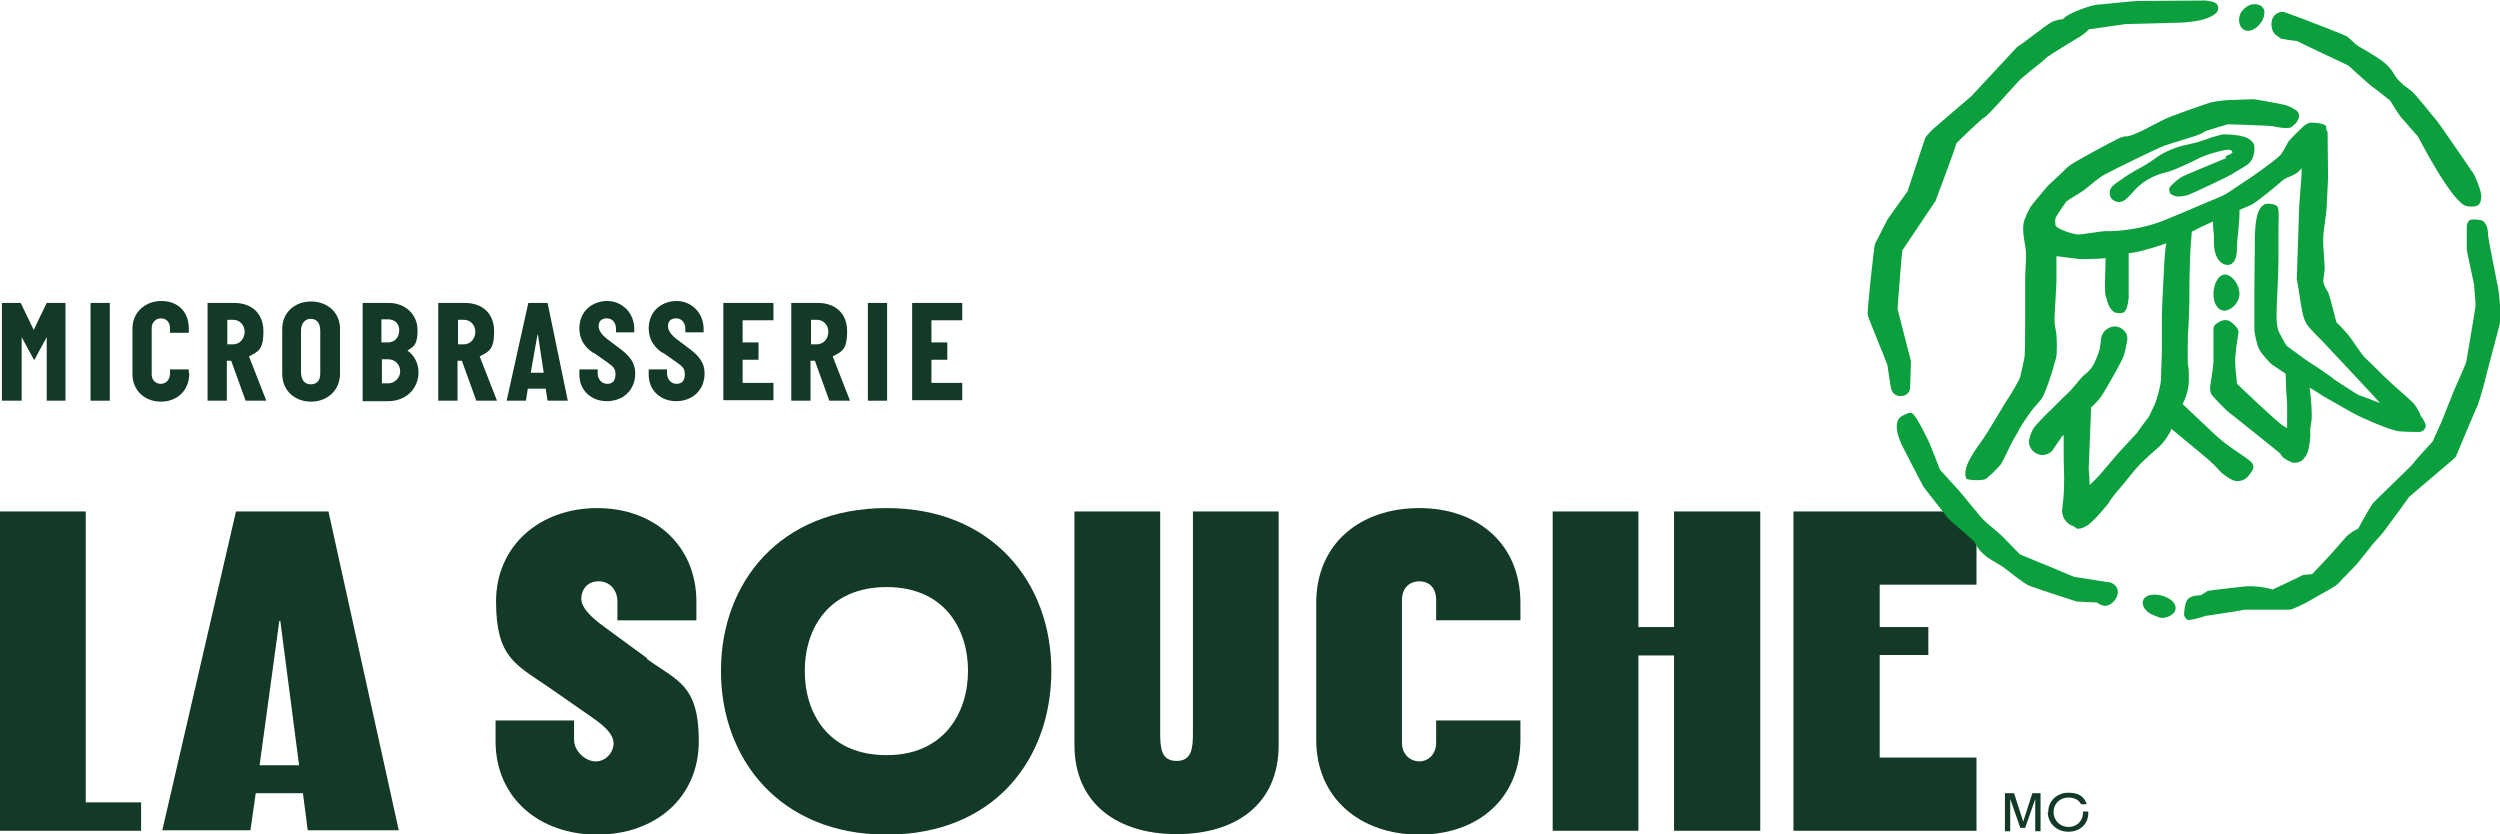 <?xml version="1.0" encoding="UTF-8"?>
<svg id="Calque_1" xmlns="http://www.w3.org/2000/svg" version="1.1" viewBox="0 0 519.1 173.2">
  <!-- Generator: Adobe Illustrator 29.8.1, SVG Export Plug-In . SVG Version: 2.1.1 Build 2)  -->
  <defs>
    <style>
      .st0 {
        fill: #0ba03d;
      }

      .st1 {
        fill: #133927;
      }
    </style>
  </defs>
  <g>
    <polygon class="st1" points="17.8 106.2 0 106.2 0 172.5 7.8 172.5 29.3 172.5 29.3 167.5 29.3 166.6 17.8 166.6 17.8 106.2"/>
    <path class="st1" d="M49,106.2l-15.3,66.2h18.3l1.1-7.7h9.8l1,7.7h18.9l-14.6-66.2h-19.2ZM58,128.9h.2l3.9,30h-8.2l4.1-30Z"/>
    <path class="st1" d="M134.4,136.7l-9-6.6c-2.9-2.1-4.7-4-4.7-5.8s1.2-3.6,3.6-3.6,3.9,1.9,3.9,4.2v3.9h16.4v-3.9c0-11.6-8.7-19.4-20.6-19.4s-21,7.8-21,19.4,4.1,13.1,10.8,17.7l9.2,6.4c2.9,2,4.4,3.6,4.4,5.4s-1.6,3.7-3.7,3.7-4.5-2.1-4.5-4.5v-4h-16.3v4.3c0,11.8,9.1,19.4,21.1,19.4s21.1-7.6,21.1-19.4-4.5-12.5-10.8-17.1Z"/>
    <path class="st1" d="M184.1,105.5c-22.2,0-34.4,15.5-34.4,33.8s12.2,34,34.4,34,34.2-15.5,34.2-34-12.4-33.8-34.2-33.8ZM184.1,156.8c-12.2,0-17-8.8-17-17.5s4.9-17.4,17-17.4,16.9,8.8,16.9,17.4-4.9,17.5-16.9,17.5Z"/>
    <path class="st1" d="M247.7,152.2c0,3.1-.2,5.8-3.4,5.8s-3.4-2.7-3.4-5.8v-46h-17.8v48.5c0,12.2,9,18.5,21.2,18.5s21.2-6.1,21.2-18.5v-48.5h-17.8v46Z"/>
    <path class="st1" d="M294.7,105.5c-12.3,0-21.4,7.4-21.4,19.7v28.4c0,12.2,9.2,19.7,21.4,19.7s21-7.5,21-19.7v-4h-17.5v4.6c0,2.7-1.9,3.9-3.5,3.9s-3.6-1.2-3.6-3.9v-29.6c0-2.8,1.9-3.9,3.6-3.9s3.5,1,3.5,3.9v4.2h17.5v-3.6c0-12.3-8.9-19.7-21-19.7Z"/>
    <polygon class="st1" points="347.6 130.2 340.2 130.2 340.2 106.2 322.4 106.2 322.4 172.5 340.2 172.5 340.2 136.1 347.6 136.1 347.6 172.5 365.5 172.5 365.5 106.2 347.6 106.2 347.6 130.2"/>
    <polygon class="st1" points="410.4 121.4 410.4 106.2 372.4 106.2 372.4 172.5 410.4 172.5 410.4 157.3 390.3 157.3 390.3 136 400.4 136 400.4 131.5 400.4 130.2 390.3 130.2 390.3 121.4 410.4 121.4"/>
  </g>
  <g>
    <path class="st1" d="M9.7,83.2v-13.2h0l-2.6,4.8-2.6-4.8h0v13.2H.4v-20.3h3.9l2.7,5.6,2.7-5.6h3.9v20.3h-3.9Z"/>
    <path class="st1" d="M18.8,83.2v-20.3h4v20.3h-4Z"/>
    <path class="st1" d="M39.3,77.5c0,3.6-2.5,5.9-5.9,5.9s-5.9-2.4-5.9-5.7v-9.5c0-3.3,2.6-5.7,6-5.7s5.7,2.2,5.7,5.7v.9h-3.9v-1c0-1.2-.8-2-1.9-2s-1.9.9-1.9,2v9.7c0,1.1.8,1.9,1.9,1.9s1.9-.9,1.9-2.1v-.9h3.9v.7Z"/>
    <path class="st1" d="M51,83.2l-3-8.3h-.9v8.3h-4v-20.3h5.5c3.7,0,6.1,2.2,6.1,5.9s-1,4.2-3,5.2l3.6,9.2h-4.4ZM48.4,71.5c1.4,0,2.4-1.2,2.4-2.6s-1-2.5-2.4-2.5h-1.2v5.1h1.2Z"/>
    <path class="st1" d="M70.6,77.6c0,3.5-2.7,5.8-6,5.8s-6-2.2-6-5.8v-9.3c0-3.5,2.7-5.7,6-5.7s6,2.2,6,5.7v9.3ZM66.5,68.7c0-1.7-.8-2.5-2-2.5s-2,1-2,2.5v8.5c0,1.6.7,2.6,2,2.6s2-.8,2-2.2v-8.9Z"/>
    <path class="st1" d="M75.3,83.2v-20.3h5.4c3.5,0,6,2.4,6,5.7s-1,3.4-2.1,4.2c1.2.8,2.3,2.4,2.3,4.5,0,3.3-2.5,6-6.3,6h-5.4ZM80.6,71.1c1.3,0,2.3-1,2.3-2.5s-1-2.3-2.4-2.3h-1.3v4.8h1.3ZM80.6,79.6c1.4,0,2.5-1.2,2.5-2.5s-1-2.5-2.5-2.5h-1.3v5h1.3Z"/>
    <path class="st1" d="M98.9,83.2l-3-8.3h-.9v8.3h-4v-20.3h5.5c3.7,0,6.1,2.2,6.1,5.9s-1,4.2-3,5.2l3.6,9.2h-4.4ZM96.3,71.5c1.4,0,2.4-1.2,2.4-2.6s-1-2.5-2.4-2.5h-1.2v5.1h1.2Z"/>
    <path class="st1" d="M113.7,83.2l-.4-2.5h-3.7l-.4,2.5h-4l4.5-20.3h4l4.2,20.3h-4.2ZM111.6,69.5h0l-1.4,7.9h2.7l-1.2-7.9Z"/>
    <path class="st1" d="M123.2,73.3c-1.9-1.3-2.9-2.9-2.9-5.1,0-3.7,2.8-5.7,5.8-5.7s5.6,2.4,5.6,5.8v.7h-3.8v-.8c0-1.1-.7-2.1-1.9-2.1s-1.7.7-1.7,1.6.6,1.8,1.9,2.8l2.8,2.1c1.8,1.4,2.9,2.8,2.9,4.9,0,3.7-2.7,5.8-5.9,5.8s-5.7-2.2-5.7-5.5v-1.1h3.8v.8c0,1.2.8,2.2,2,2.2s1.7-.8,1.7-2-.5-1.6-1.6-2.4l-3-2.1Z"/>
    <path class="st1" d="M137.6,73.3c-1.9-1.3-2.9-2.9-2.9-5.1,0-3.7,2.8-5.7,5.8-5.7s5.6,2.4,5.6,5.8v.7h-3.8v-.8c0-1.1-.7-2.1-1.9-2.1s-1.7.7-1.7,1.6.6,1.8,1.9,2.8l2.8,2.1c1.8,1.4,2.9,2.8,2.9,4.9,0,3.7-2.7,5.8-5.9,5.8s-5.7-2.2-5.7-5.5v-1.1h3.8v.8c0,1.2.8,2.2,2,2.2s1.7-.8,1.7-2-.5-1.6-1.6-2.4l-3-2.1Z"/>
    <path class="st1" d="M150.2,83.2v-20.3h10.4v3.6h-6.4v4.6h3.3v3.6h-3.3v4.8h6.4v3.6h-10.4Z"/>
    <path class="st1" d="M172.2,83.2l-3-8.3h-.9v8.3h-4v-20.3h5.5c3.7,0,6.1,2.2,6.1,5.9s-1,4.2-3,5.2l3.6,9.2h-4.4ZM169.6,71.5c1.4,0,2.4-1.2,2.4-2.6s-1-2.5-2.4-2.5h-1.2v5.1h1.2Z"/>
    <path class="st1" d="M180.2,83.2v-20.3h4v20.3h-4Z"/>
    <path class="st1" d="M189.4,83.2v-20.3h10.4v3.6h-6.4v4.6h3.3v3.6h-3.3v4.8h6.4v3.6h-10.4Z"/>
  </g>
  <g>
    <path class="st0" d="M465.8,6.1c.3.2.6.3,1,.3.8,0,1.7-.5,2.5-1.5.2-.2.3-.4.4-.6.2-.4.4-.8.4-1.1.3-1.1-.2-1.6-.5-1.9-.5-.4-1.2-.5-2-.4-.8.2-1.5.7-2,1.3h0c-.6.7-.8,1.7-.6,2.6.1.6.4,1,.8,1.3Z"/>
    <path class="st0" d="M473.3,7.9c.4.2,3.2.6,3.6.6h0c.3.2,10.5,5,10.7,5.1l4,3.6c.9.8,2.2,1.7,2.2,1.7.3.2,2.3,1.9,2.4,1.9.4.5,1.5,2.5,2.4,3.6.9,1,2.6,3,3.5,4,0,0,7.1,13.9,10.1,14.4,3,.5,2.9-1,3-1.8.2-1.1-1.4-4.7-1.5-4.8-.4-.6-6.9-10.1-7.7-11.1-.8-.9-4.7-5.9-5.4-6.3-.4-.3-1.8-1.3-2-1.6-.9-.8-1.2-1.3-1.5-1.8-.4-.7-.8-1.3-1.9-2.3-1.1-1-5.3-3.4-5.5-3.5-.5-.3-1.9-1.7-2.3-2-.4-.3-8.5-3.4-8.5-3.4-.3-.1-4.6-1.7-4.6-1.7-1.2-.2-2.4.6-2.6,1.9,0,0-.5,2.5,1.6,3.3Z"/>
    <path class="st0" d="M449,123.7h0c-.7-.2-1.5-.3-2.2-.2-1.5.2-1.8,1-1.9,1.5,0,.7.3,1.4,1,2,.6.6,2.6,1.3,3,1.3.7,0,1.3-.2,1.8-.5.5-.3.9-.7,1-1.2.3-1.2-.8-2.3-2.7-2.9Z"/>
    <path class="st0" d="M437.8,120.9s-7-1.1-7-1.1c-.2,0-4.6-1.9-5.1-2.1-.6-.2-6.3-2.6-6.3-2.6l-3.6-3.7c-1-1-3.1-2.6-4-3.5-.9-.9-4.6-5.6-5.1-6.1-.5-.5-3.9-4.3-3.9-4.3-.1-.3-1.8-4.7-2.4-6-.4-.8-2.6-5.4-3.4-5.7-.6-.2-1.1.1-1.7.4-3,1.1-.5,6-.2,6.6,0,0,4.1,8,4.3,8.3.5.6,4.1,5.3,5,6.4,1,1.1,5.4,4.6,5.7,5.2.3.7.7,1.4,1.8,2.4,1.1,1.1,3.8,2.3,4.5,3,0,0,3.5,2.8,4.7,3.4,1.3.6,9.8,3.3,10.1,3.4,0,0,4.1.2,4.2.2.1.1,1,.7,1.7.7,1.2,0,2.3-1.2,2.6-2.4.2-1-.2-2.2-2-2.6Z"/>
    <path class="st0" d="M395.2,82.2s0,0,0,0c.7-.2,1.3-.7,1.4-1.5,0,0,.2-4.9.2-5.7,0,0-2.7-10.4-2.8-10.9,0-.2.9-11.9,1-12.1.2-.3,6.9-10.3,6.9-10.3,0,0,4.3-11.4,4.3-11.9.2-.3,5.3-5.2,5.8-5.4.4-.2,1.1-.8,7-7.4,1.2-1.3,5.4-4.4,5.8-4.9.2-.4,7.4-4.7,7.4-4.7.7-.5,1.2-.9,1.5-1.3,2.7-.4,6.2-.9,7.6-1.1,0,0,11.3-.3,11.6-.3.6,0,3.3-.3,3.9-.5.3,0,3.9-.9,3.8-2.5,0-1.3-1.4-1.4-2.6-1.6-.2,0-14.1.1-14.1.1-.9,0-8.2.8-8.7.8-1.2.2-2.9.8-4.5,1.5-1.6.7-2.1,1.2-2.4,1.5-.6,0-1.2.2-1.9.4-.4.1-2.4,1.5-2.7,1.8-.4.3-4.4,3.3-4.9,3.6l-9.5,10.2c-1.2,1-7.7,6.6-7.7,6.6-.5.4-1.8,1.9-1.8,1.9-.3.9-3.7,11.1-3.7,11.2-.4.6-3.9,5.4-4.2,5.9-.1.2-2.6,5.1-2.6,5.1-.2.8-1.6,13.5-1.5,14.7,0,.3,3.7,9.2,4.1,10.4,0,0,.6,4.2.8,5,.3,1,1.2,1.6,2.2,1.4Z"/>
    <path class="st0" d="M518.6,59.3c-.2-1.2-2-9.9-2-10.7,0-1.2-.3-2-.9-2.6-.5-.5-2.6-.5-2.9-.3-.3.3-.5.7-.6,1.1v4.9c-.1,0,1.5,7.3,1.5,7.3,0,.5.4,4,.3,4.6,0,.4-1.8,11-1.9,11.5-.2.8-2.4,5.6-2.6,6.1-.2.6-2.6,6.5-2.6,6.5-.2.5-1.8,4-1.8,4-.4.4-3.8,4.1-3.9,4.4-.3.5-7.6,7.4-8.5,8.4-.2.2-2.3,3.8-3,5.2-.2.1-.4.3-.7.4-.5.2-1.7,1.2-1.7,1.2-.5.6-2.7,3.1-3.7,4.2-2.1,2.2-3.1,3.3-3.5,3.7-.2,0-.5.1-.8.1-.5,0-1.2,0-1.7.4,0,0-5.2,2.5-5.7,2.7-1.9-.6-4.7-.8-6-.6,0,0-7.3.8-7.5.9-.2.1-1.3.9-1.5.9-.1,0-1.9,0-2.6.8-.7.7-.8,3.1-.8,3.1,0,.5.3.9.7,1.2.3.2,3-.5,3.7-.8,0,0,8-1.2,8.2-1.3.2,0,9.4,0,9.4,0,.6-.1,2.9-1.2,3.4-1.5.3-.2,5.6-3.1,6.1-3.5.6-.5,1-.9,1.3-1.3.8-.8,1.8-1.8,3-3.1,0,0,2.9-3.5,3.2-4,.2-.3,2.3-2.5,2.6-3,.2-.3,3.8-5.1,5.1-7,2.1-1.8,7.6-6.5,8-6.8.4-.3,1.7-1.5,1.7-1.5,0,0,4.3-10.3,4.5-10.6.2-.3,1.5-4.9,1.5-4.9,0-.4,2.9-11,3.1-11.9,0,0,.6-2.2-.4-8.4Z"/>
    <path class="st0" d="M450.8,89.2c0,0,0-.1,0-.2l6.4,5.3c2.1,1.7,3.1,2.8,4,3.8.2.2,2.2,1.8,3.2,1.8s1.5-.2,2.1-.7c.1,0,1.4-1.6,1.4-2.1,0-.6-.3-1.1-.7-1.4h0c-.9-.7-1.7-1.2-2.4-1.7-1.1-.8-2.3-1.5-4.4-3.3l-7.2-6.8.5-1.1c.3-.8.7-1.8.8-3.7,0-1.7,0-2.5-.2-3.4-.1-.8,0-5.6,0-6.3.1-.8.3-5.5.3-6.7,0-2.5,0-5.1.1-7.3,0-1.9.2-4.9.4-7.3.7-.3,1-.5,1.4-.7.3-.2,2.2-1,3-1.4,0,.9.1,2,.2,2.9,0,.7,0,1.4,0,1.6,0,2.5,1.1,4.4,2.7,4.5,0,0,0,0,.1,0,.4,0,.8-.1,1.1-.4.8-.7.9-2.2.9-3.8,0-.9.6-5,.5-7.2.8-.4,2.3-.9,3-1.4.9-.5,5.4-4.2,5.9-4.7.7-.5,1.1-.7,1.5-.8,0,0,1.1-.4,1.9-1.1.3-.3.5-.5.6-.7,0,.3,0,.6,0,.9,0,.9-.4,5.8-.5,7l-.2,6.3s-.3,8.4-.3,8.8c.2,1,.5,2.9.6,3.6.3,2.1.7,4.6,1.4,5.7.9,1.4,3.5,3.7,4.5,4.9.9,1,9.9,10.5,10.8,11.6-1.3-.5-4.1-1.6-4.3-1.6-.7-.3-5.2-3.3-5.2-3.3-.5-.5-4.2-3-4.9-3.4-.7-.4-5-3.6-5-3.6-.3-.4-1.7-2.9-1.8-3.4-.2-.8-.3-1.6-.3-3,0-1.5.1-3.4.2-5.2.1-1.8.2-5.1.2-6.7v-6.2c0-.9.2-3.9-.2-4.4-.5-.6-1.8-.6-2.1-.6-.8,0-1.5.8-1.8,1.5-.8,1.8-.8,5.4-.8,5.4,0,.6-.1,9.1-.1,11,0,1.9,0,8.4,0,8.4,0,.6.6,3.4,1.1,4.1.5.9,2.2,2.8,2.7,3.1,0,0,1.4.9,2.7,1.8,0,1.4.1,4.1.3,6.1,0,.7,0,3.6,0,4.4,0,.3,0,.5,0,.8-.2-.1-.4-.3-.7-.4-1.6-1-9.7-8.8-9.7-8.8,0,0-.4-3.4-.4-4.7,0-1.7.5-4.7.7-5.9.1-.9-.9-1.7-1.5-2.2-.6-.5-1.7-.8-3.2.4-.3.2-.5.6-.5.9v6.8c0,1.3-.7,5.1-.7,5.3,0,.6,0,1.1.3,1.6.1.3,3,3.3,3.7,3.8.7.5,10.5,8.4,10.5,8.4.1.2.3.4.4.6.3.5,2,1.4,2.5,1.4.9,0,1.8-.3,2.2-1.1h0c1-.7,1.3-4.6,1.2-5.2-.1-1.1.4-2.4.3-3.7,0-2-.2-3.8-.4-5.3,0,0,0-.2,0-.3,1.2.7,2.4,1.5,2.7,1.7,0,0,6.6,3.8,6.9,3.9.5.3,6.4,3,8.6,3.4h0c1.1.2,4.4.2,4.4.2.8,0,1.4-.5,1.5-1.3,0-.3-.5-1.4-1.1-2.1-.4-1.3-1.4-2.5-1.4-2.5-.5-.6-4.6-4.1-5.7-5.2-.9-.9-3.2-3.1-4.5-4.4-1.1-1.2-2.7-3.9-3.7-5-1.1-1.2-1.6-1.8-2.1-2.2-.2-.2-1.4-5.8-1.9-6.5-.7-1.1-.9-1.8-.9-2.2,0,0,.2-1.7.3-2.4,0-1.6-.4-4.8-.3-6.4,0-1.6.6-4.7.7-6.3l.3-6.3c0-1.5-.1-9.5-.1-9.5h0c-.3-.5-.1-.5-.3-.5,0-.4,0-.7,0-.7-.5-.7-3-.8-3.4-.7-.6.1-1.4.8-1.4.8-.3.3-2.7,2.6-3.1,3.2-.4.7-1.1,2.2-1.7,2.8-.7.7-3.4,2.7-3.7,2.9-.5.4-2.8,2-3.5,2.4-1.5,1-3.3,2.3-4.4,2.9-.8.4-4.3,1.8-4.7,2-.4.2-7.3,3.1-8.1,3.4-6.1,2.3-11.5,2.1-11.9,2.1-.8,0-4.8.7-5.6.7-.7,0-4.3-1-4.7-1.9,0-.2-.2-1.1.1-1.7.3-.6,1.9-2.9,2.1-3.2.4-.4,3.2-2,3.7-2.4,1.4-1.1,3.1-2.6,4.2-3.2,1.4-.8,10.8-5.4,12.6-6.1.9-.3,5.9-1.8,6.7-2.1.8-.3,1.2-.5,1.6-.8.4-.2,4.1-1.3,4.8-1.5.2,0,9,.3,9.3.4,0,0,3.3.8,4,.1.4-.4.7-.6.8-.7.8-1,.9-2,.2-2.6-.8-.6-2.1-1.1-2.1-1.1-.4-.2-6.6-1.3-6.9-1.3-.5,0-5.6.2-5.6.2-.5,0-3.1.4-3.4.5-.7.2-6.9,2.4-7.3,2.6-.5.1-3,1.2-3.4,1.5-.4.2-2.8,1.4-3.3,1.7-.4.2-2.7,1.2-3.1,1.2-.5,0-1,0-2,.5-1.6.8-8.2,4.3-9.8,5.4-.9.6-1.2,1-1.6,1.4-.3.3-2.6,2.4-3.2,3-.2.3-3.1,3.6-3.6,4.4-.5.9-.8,1.5-1,2.1,0,0,0,0,0,0-.8,1.4-.5,3.5-.2,5.3.2,1,.3,2,.3,2.8h0c0,.7-.2,3.7-.2,5.1,0,1.3,0,6.7,0,8,0,0,0,7-.1,7.5h0c0,.6-.8,3.8-.9,4.4-.1.6-2.3,4.2-2.3,4.2-.4.5-.7,1.1-1.4,2.2,0,0-3.4,5.7-4,6.5-2,2.8-4.5,6.2-3.5,8.3.2.3,3.5.5,4.1,0,.8-.6,2.2-2,3-2.9.4-.5,2.1-4.2,2.7-5.3.7-1.1,1-1.7,1.3-2.3.3-.6,2.4-3.7,2.9-4.2.2-.2,1.5-1.7,1.7-2,.8-1.3,2.1-5.5,2.1-5.5.4-1.4.6-2.1.8-2.8.3-.9.2-4.9,0-5.6-.1-.6-.3-1.3-.3-2.5,0-1.3.4-6.7.4-8v-5.1c1.2.1,4.4.6,5,.6s3.7,0,5.2-.2c0,2.1-.2,5.2-.1,6.2,0,1.4,0,1.2.3,2.2.5,2.2,1.5,3,2.3,3h.7c1.2,0,1.4-1.6,1.6-3.2,0-.8,0-2.3,0-3.5,0-1.6,0-4.1,0-5.7.8-.1,1.9-.3,2.7-.5.7-.2,4.3-1.2,5.1-1.6-.5,2.9-.5,7.2-.6,7.8,0,.3-.3,5.5-.3,7.5,0,1.6,0,4.8,0,6.5,0,1.9-.2,5.1-.2,6.4,0,1.3-.8,4.1-1.3,5.3-.6,1.2-.9,1.9-1.2,2.5,0,0-2.4,3.2-2.4,3.3,0,0-2.6,2.8-3.7,4l-4.2,4.9c-.9,1-1.5,1.5-2,2,0-.9-.1-2-.2-3.5l.5-12.6c1.1-1,1.9-1.9,2.5-2.9.6-.9,3.7-6.4,4.1-7.4.4-.9.7-2.5.9-3.6.1-.8-.1-1.5-.7-2.1-.9-.9-2.2-1.1-3.3-.4l-.3.2c-.6.4-1,1.1-1.1,1.8l-.3,2.2c-.2.8-.5,1.6-1.2,3.1-.8,1.5-1.6,2-2.2,2.5-.4.3-2.3,2.8-3.1,3.5-1.4,1.3-3.4,3.4-4.8,4.7,0,0-2.2,2.3-2.3,2.5-.5.7-.8,1.6-1,2.3-.4,1.3.3,2.6,1.5,3.2,1,.5,2.2.3,3-.4.1-.1.2-.2.3-.3,0-.1,1.8-2.6,1.9-2.8,0,0,.2-.2.4-.4,0,.7,0,1.3,0,1.9,0,2.1,0,4.2.1,7,0,2.7-.1,4.1-.3,5.5,0,.3,0,.6-.1.9-.2,1.7.8,3.2,2.4,3.7.4.3.7.5.8.5,1.3,0,2.5-1,3.2-1.7h0c.7-.6,3-3.3,3.2-3.6.4-.7.9-1.4,1.9-2.6,1.1-1.2,1.6-1.9,2.1-2.5.5-.6,1-1.3,2.1-2.5,1-1.2,4.6-4.3,4.6-4.3,1.3-1.3,2.2-3.1,2.2-3.1Z"/>
    <path class="st0" d="M461.9,64.5s0,0,0,0c.7,0,1.4-.4,2-1,.7-.7,1.1-1.6,1.1-2.5,0-2-1.6-3.9-2.9-4-1.5,0-2.4,1.9-2.5,3.8,0,.9.1,1.8.5,2.5.4.7,1,1.2,1.7,1.2Z"/>
    <path class="st0" d="M462.3,32.8c0,0-9,3.7-9.4,4-1.5,1-2.3,2-2.3,2-.4.5,0,1.2,0,1.4,0,0,.8.6,1.6.6s1.3-.1,2.1-.3c.6-.2,8.6-3.9,9.4-4.5.4-.3,2.8-1.6,3.3-2.1.9-.9,1.2-2.3,1.1-3.4,0-.6-.4-1.1-.8-1.4-1.3-1.3-5.8-1.2-5.8-1.2,0,0-1.6.4-2.2.6-.3.1-.7.3-1.4.5-1.7.6-2.7.8-3.6,1-.9.2-1.9.4-3.6,1.1-1.7.7-2.5,1.3-3.2,1.8-.7.5-1.4,1-3,1.9-1.7.9-3,1.7-4.2,2.6-.2.1-1.9,1.2-2.1,1.9-.2.5-.3,1.6.5,2.2.2.1,1.2.9,2.4.1.2,0,2-1.9,2.3-2.3.9-.9,1.8-1.6,2.7-2.1,1.5-.8,2.4-1.1,3.2-1.3.9-.2,1.8-.5,3.4-1.2,1.6-.7,2.4-1.1,3.2-1.5.8-.4,1.6-.8,3.2-1.3,1-.3,3-.9,3.7-.8.2,0,.6.2.6.2.2.4.5.4-1.4,1.2Z"/>
  </g>
  <g>
    <path class="st1" d="M416.5,164.7h1.7l1.9,5.9h0l1.9-5.9h1.7v7.9h-1.1v-6.7h0s-2.1,6-2.1,6h-1l-2.1-6h0v6.7h-1.1v-7.9Z"/>
    <path class="st1" d="M425.3,168.6c0-2.3,1.8-4,4.2-4s3.3,1,3.8,2.4h-1.2c-.4-.9-1.4-1.4-2.6-1.4-1.8,0-3.1,1.3-3.1,3s1.3,3.1,3.1,3.1,3.1-1.3,3-3.2h1.1c.2,2.4-1.6,4.2-4.1,4.2s-4.3-1.8-4.3-4.1Z"/>
  </g>
</svg>
